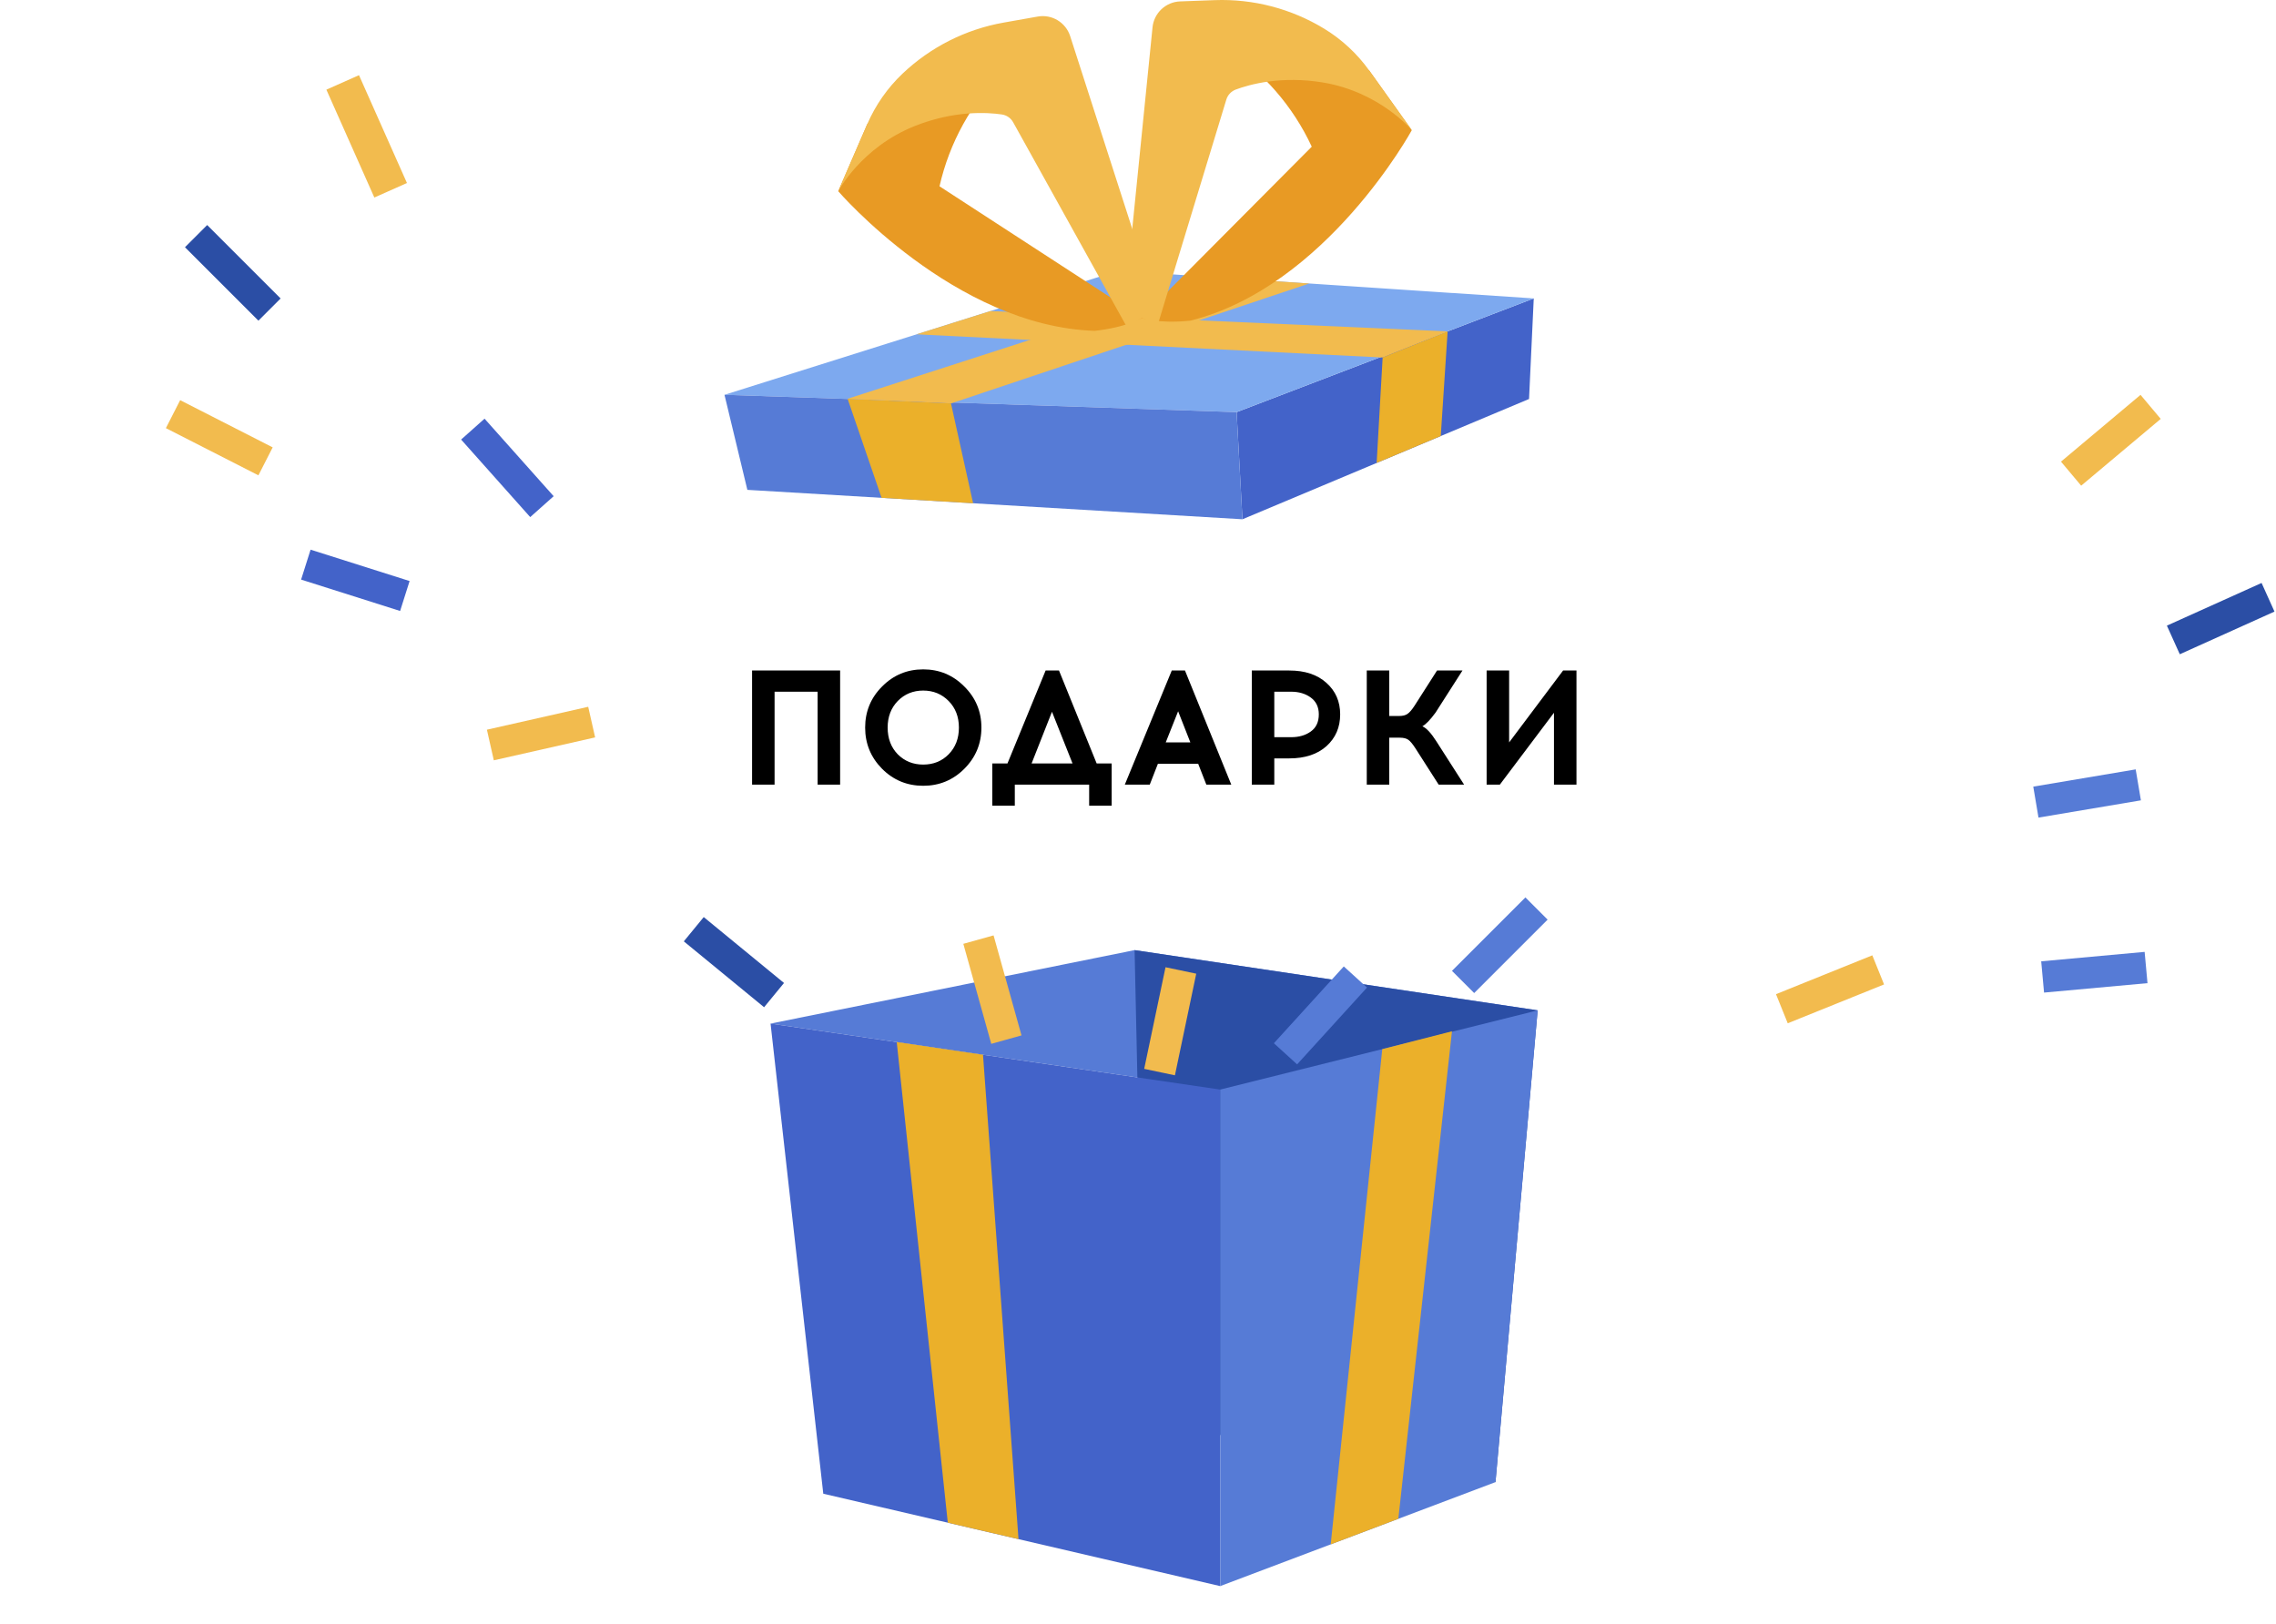 <?xml version="1.0" encoding="UTF-8"?> <svg xmlns="http://www.w3.org/2000/svg" width="335" height="239" viewBox="0 0 335 239" fill="none"> <g clip-path="url(#clip0)"> <path d="M113.417 150.675L166.999 139.86L226.326 148.726L179.601 160.388L113.417 150.675Z" fill="#567BD6"></path> <path d="M166.999 139.859L168.517 209.344L220.118 218.17L226.326 148.725L166.999 139.859Z" fill="#2B4EA5"></path> <path d="M179.6 233.477L121.177 219.877L113.417 150.674L179.6 160.387V233.477Z" fill="#4363C9"></path> <path d="M179.6 160.387L226.325 148.726L220.117 218.171L179.6 233.478V160.387Z" fill="#567BD6"></path> <path d="M195.865 227.332L205.818 223.573L213.714 151.808L203.454 154.433L195.865 227.332Z" fill="#EBB02A"></path> <path d="M139.504 224.143L131.987 153.388L144.685 155.262L149.912 226.567L139.504 224.143Z" fill="#EBB02A"></path> <path d="M225.749 43.93L182.018 60.668L182.873 76.438L225.057 58.731L225.749 43.93Z" fill="#4363C9"></path> <path d="M225.749 43.929L179.92 40.883L164.587 39.864L106.635 58.116L182.018 60.667L225.749 43.929Z" fill="#7DA9EF"></path> <path d="M110.003 72.108L182.873 76.437L182.018 60.667L106.635 58.116L110.003 72.108Z" fill="#567BD6"></path> <path d="M124.756 58.701L139.974 59.387L143.231 74.081L129.757 73.281L124.756 58.701Z" fill="#EBB02A"></path> <path d="M124.756 58.702L179.92 40.884L192.696 41.733L139.974 59.387L124.756 58.702Z" fill="#F2BB4E"></path> <path d="M203.509 52.625L202.627 68.145L212.064 64.184L213.074 48.78L203.509 52.625Z" fill="#EBB02A"></path> <path d="M213.074 48.781L145.782 45.787L134.907 49.212L203.509 52.625L213.074 48.781Z" fill="#F2BB4E"></path> <path d="M123.376 28.145C123.376 28.145 140.46 47.996 161.101 48.701C165.891 48.191 168.067 46.779 168.067 46.779L138.285 27.423C139.743 21 142.992 15.125 147.654 10.482C149.604 8.54 147.497 5.316 144.941 6.331L136.407 9.716L127.653 18.266L123.376 28.145Z" fill="#E89A24"></path> <path d="M165.892 48.191L149.122 17.997C148.777 17.374 148.162 16.952 147.458 16.849C145.332 16.538 140.465 16.235 134.638 18.553C126.783 21.678 123.375 28.145 123.375 28.145L127.652 18.266C128.867 15.459 130.637 12.929 132.855 10.826C136.972 6.924 142.139 4.316 147.719 3.327L152.74 2.437C154.827 2.067 156.865 3.296 157.516 5.316L170.385 45.272L165.892 48.191Z" fill="#F2BB4E"></path> <path d="M207.802 19.161C207.802 19.161 195.262 42.164 175.23 47.198C170.439 47.707 168.016 46.784 168.016 46.784L193.075 21.592C190.302 15.62 185.894 10.56 180.362 7.002C178.049 5.514 179.433 1.918 182.144 2.371L191.197 3.886L201.549 10.402L207.802 19.161Z" fill="#E89A24"></path> <path d="M170.439 47.707L180.502 14.657C180.71 13.975 181.222 13.433 181.888 13.184C183.901 12.433 188.597 11.112 194.78 12.152C203.115 13.554 207.802 19.16 207.802 19.16L201.55 10.402C199.773 7.914 197.512 5.811 194.903 4.223C190.061 1.274 184.461 -0.188 178.799 0.019L173.703 0.206C171.586 0.283 169.85 1.914 169.637 4.026L165.434 45.799L170.439 47.707Z" fill="#F2BB4E"></path> <path d="M123.657 115.5H120.345V101.82H114.009V115.5H110.697V98.7H123.657V115.5ZM129.836 101.052C131.5 99.372 133.516 98.532 135.884 98.532C138.252 98.532 140.268 99.372 141.932 101.052C143.612 102.716 144.452 104.732 144.452 107.1C144.452 109.468 143.612 111.492 141.932 113.172C140.268 114.836 138.252 115.668 135.884 115.668C133.516 115.668 131.5 114.836 129.836 113.172C128.172 111.492 127.34 109.468 127.34 107.1C127.34 104.732 128.172 102.716 129.836 101.052ZM139.628 103.188C138.62 102.164 137.372 101.652 135.884 101.652C134.396 101.652 133.148 102.164 132.14 103.188C131.148 104.212 130.652 105.516 130.652 107.1C130.652 108.7 131.148 110.012 132.14 111.036C133.148 112.044 134.396 112.548 135.884 112.548C137.388 112.548 138.636 112.044 139.628 111.036C140.636 110.012 141.14 108.7 141.14 107.1C141.14 105.516 140.636 104.212 139.628 103.188ZM163.623 118.596H160.311V115.5H149.367V118.596H146.055V112.38H148.287L153.903 98.7H155.871L161.415 112.38H163.623V118.596ZM154.839 104.772L151.839 112.38H157.863L154.839 104.772ZM170.43 112.428L169.23 115.5H165.558L172.47 98.7H174.414L181.23 115.5H177.558L176.358 112.428H170.43ZM173.406 104.7L171.582 109.284H175.206L173.406 104.7ZM184.249 98.7H189.769C192.073 98.7 193.897 99.308 195.241 100.524C196.585 101.724 197.257 103.268 197.257 105.156C197.257 107.06 196.585 108.62 195.241 109.836C193.897 111.036 192.073 111.636 189.769 111.636H187.561V115.5H184.249V98.7ZM187.561 108.516H190.033C191.201 108.516 192.169 108.236 192.937 107.676C193.721 107.116 194.113 106.276 194.113 105.156C194.113 104.084 193.721 103.26 192.937 102.684C192.153 102.108 191.185 101.82 190.033 101.82H187.561V108.516ZM211.755 115.5L208.299 110.1C207.915 109.508 207.579 109.108 207.291 108.9C207.003 108.692 206.579 108.588 206.019 108.588H204.483V115.5H201.171V98.7H204.483V105.396H205.923C206.467 105.396 206.883 105.292 207.171 105.084C207.475 104.876 207.819 104.476 208.203 103.884L211.515 98.7H215.259L211.299 104.892C210.515 105.964 209.867 106.636 209.355 106.908C209.963 107.18 210.643 107.908 211.395 109.092L215.499 115.5H211.755ZM232.038 115.5H228.726V104.916L220.758 115.5H218.814V98.7H222.126V109.284L230.07 98.7H232.038V115.5Z" fill="black"></path> </g> <g clip-path="url(#clip1)"> <path d="M320.839 96.308L334.776 90.026L332.878 85.813L318.94 92.095L320.839 96.308Z" fill="#2B4EA5"></path> <path d="M190.919 156.678L201.208 145.37L197.789 142.26L187.501 153.568L190.919 156.678Z" fill="#567BD6"></path> <path d="M306.324 71.493L318.033 61.663L315.061 58.124L303.353 67.953L306.324 71.493Z" fill="#F2BB4E"></path> <path d="M216.981 146.179L227.791 135.369L224.523 132.102L213.714 142.911L216.981 146.179Z" fill="#567BD6"></path> <path d="M300.861 146.11L316.085 144.722L315.665 140.12L300.441 141.508L300.861 146.11Z" fill="#567BD6"></path> <path d="M300.041 120.351L315.116 117.812L314.348 113.255L299.274 115.794L300.041 120.351Z" fill="#567BD6"></path> <path d="M100.649 138.569L112.466 148.267L115.397 144.695L103.581 134.996L100.649 138.569Z" fill="#2B4EA5"></path> <path d="M263.134 150.629L277.311 144.91L275.582 140.625L261.405 146.344L263.134 150.629Z" fill="#F2BB4E"></path> <path d="M171.551 142.378L168.411 157.339L172.934 158.288L176.073 143.328L171.551 142.378Z" fill="#F2BB4E"></path> <path d="M141.791 138.933L145.903 153.656L150.354 152.413L146.242 137.69L141.791 138.933Z" fill="#F2BB4E"></path> </g> <g clip-path="url(#clip2)"> <path d="M59.899 26.941L52.839 11.065L48.039 13.199L55.099 29.075L59.899 26.941Z" fill="#F2BB4E"></path> <path d="M60.288 85.53L45.715 80.912L44.319 85.317L58.892 89.936L60.288 85.53Z" fill="#4363C9"></path> <path d="M81.492 73.043L71.321 61.63L67.871 64.704L78.042 76.118L81.492 73.043Z" fill="#4363C9"></path> <path d="M86.577 104.041L71.666 107.413L72.685 111.92L87.596 108.548L86.577 104.041Z" fill="#F2BB4E"></path> <path d="M41.303 43.934L30.494 33.125L27.226 36.392L38.036 47.202L41.303 43.934Z" fill="#2B4EA5"></path> <path d="M40.135 65.853L26.518 58.905L24.417 63.022L38.035 69.97L40.135 65.853Z" fill="#F2BB4E"></path> </g> <defs> <clipPath id="clip0"> <rect width="134" height="239" fill="white" transform="translate(106.635)"></rect> </clipPath> <clipPath id="clip1"> <rect width="234.125" height="100.176" fill="white" transform="translate(100.652 58.116)"></rect> </clipPath> <clipPath id="clip2"> <rect width="96.877" height="121.849" fill="white" transform="translate(0 11.066)"></rect> </clipPath> </defs> </svg> 